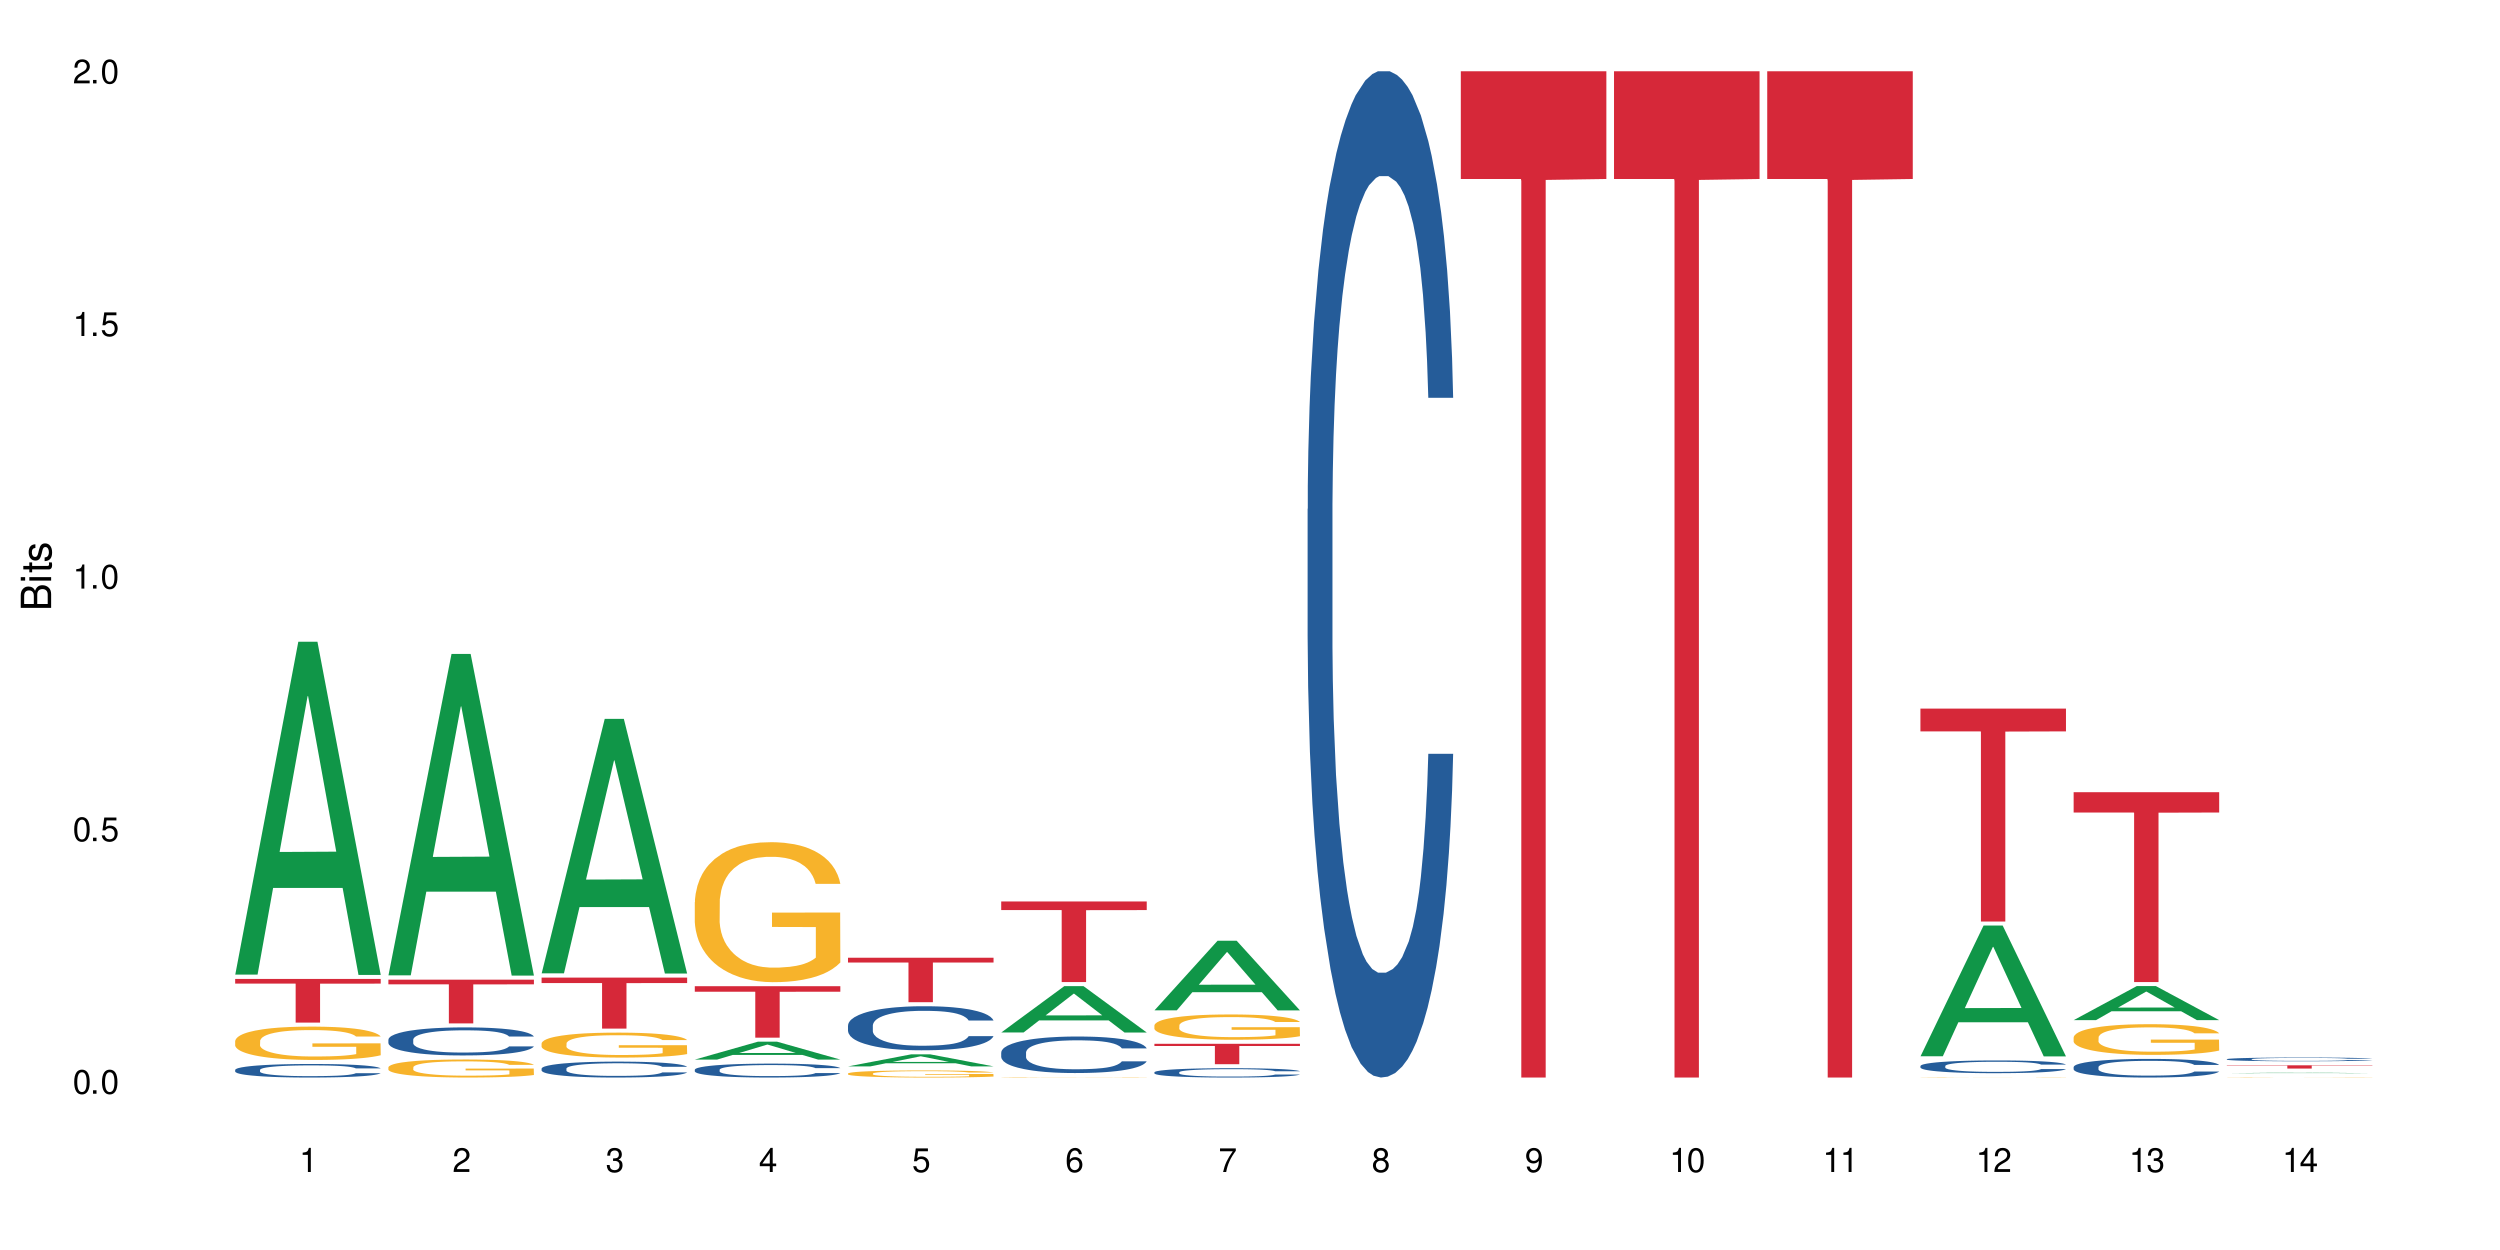 <?xml version="1.0" encoding="UTF-8"?>
<svg xmlns="http://www.w3.org/2000/svg" xmlns:xlink="http://www.w3.org/1999/xlink" width="720" height="360" viewBox="0 0 720 360">
<defs>
<g>
<g id="glyph-0-0">
</g>
<g id="glyph-0-1">
<path d="M 2.641 -6.938 C 2 -6.938 1.422 -6.656 1.078 -6.172 C 0.641 -5.562 0.406 -4.641 0.406 -3.359 C 0.406 -1.016 1.188 0.219 2.641 0.219 C 4.078 0.219 4.859 -1.016 4.859 -3.297 C 4.859 -4.641 4.656 -5.547 4.203 -6.172 C 3.844 -6.656 3.281 -6.938 2.641 -6.938 Z M 2.641 -6.188 C 3.547 -6.188 4 -5.25 4 -3.375 C 4 -1.406 3.562 -0.484 2.625 -0.484 C 1.734 -0.484 1.281 -1.438 1.281 -3.344 C 1.281 -5.25 1.734 -6.188 2.641 -6.188 Z M 2.641 -6.188 "/>
</g>
<g id="glyph-0-2">
<path d="M 1.828 -1 L 0.828 -1 L 0.828 0 L 1.828 0 Z M 1.828 -1 "/>
</g>
<g id="glyph-0-3">
<path d="M 4.562 -6.797 L 1.062 -6.797 L 0.547 -3.094 L 1.328 -3.094 C 1.719 -3.562 2.047 -3.734 2.578 -3.734 C 3.484 -3.734 4.062 -3.109 4.062 -2.094 C 4.062 -1.125 3.484 -0.531 2.578 -0.531 C 1.828 -0.531 1.375 -0.906 1.188 -1.672 L 0.328 -1.672 C 0.453 -1.109 0.547 -0.844 0.75 -0.594 C 1.125 -0.078 1.828 0.219 2.594 0.219 C 3.969 0.219 4.922 -0.781 4.922 -2.219 C 4.922 -3.562 4.031 -4.484 2.719 -4.484 C 2.25 -4.484 1.859 -4.359 1.469 -4.062 L 1.734 -5.969 L 4.562 -5.969 Z M 4.562 -6.797 "/>
</g>
<g id="glyph-0-4">
<path d="M 2.484 -4.938 L 2.484 0 L 3.328 0 L 3.328 -6.938 L 2.766 -6.938 C 2.469 -5.875 2.281 -5.734 0.984 -5.562 L 0.984 -4.938 Z M 2.484 -4.938 "/>
</g>
<g id="glyph-0-5">
<path d="M 4.859 -0.828 L 1.281 -0.828 C 1.359 -1.406 1.672 -1.781 2.5 -2.281 L 3.469 -2.828 C 4.406 -3.344 4.906 -4.062 4.906 -4.906 C 4.906 -5.484 4.672 -6.031 4.266 -6.406 C 3.859 -6.766 3.375 -6.938 2.719 -6.938 C 1.859 -6.938 1.219 -6.625 0.844 -6.031 C 0.609 -5.672 0.5 -5.234 0.484 -4.531 L 1.328 -4.531 C 1.359 -5.016 1.406 -5.281 1.531 -5.516 C 1.75 -5.938 2.188 -6.203 2.703 -6.203 C 3.469 -6.203 4.031 -5.641 4.031 -4.891 C 4.031 -4.344 3.719 -3.859 3.125 -3.516 L 2.234 -3 C 0.812 -2.172 0.406 -1.531 0.328 -0.016 L 4.859 -0.016 Z M 4.859 -0.828 "/>
</g>
<g id="glyph-0-6">
<path d="M 2.125 -3.188 L 2.578 -3.188 C 3.5 -3.188 3.984 -2.766 3.984 -1.922 C 3.984 -1.062 3.469 -0.531 2.594 -0.531 C 1.656 -0.531 1.203 -1 1.156 -2.016 L 0.312 -2.016 C 0.344 -1.453 0.438 -1.094 0.609 -0.781 C 0.953 -0.109 1.625 0.219 2.547 0.219 C 3.953 0.219 4.859 -0.625 4.859 -1.938 C 4.859 -2.828 4.516 -3.297 3.703 -3.594 C 4.344 -3.844 4.656 -4.328 4.656 -5.031 C 4.656 -6.219 3.875 -6.938 2.578 -6.938 C 1.203 -6.938 0.484 -6.172 0.453 -4.703 L 1.297 -4.703 C 1.312 -5.125 1.344 -5.359 1.453 -5.578 C 1.641 -5.969 2.062 -6.203 2.594 -6.203 C 3.344 -6.203 3.797 -5.75 3.797 -5 C 3.797 -4.516 3.609 -4.219 3.25 -4.047 C 3.016 -3.953 2.703 -3.922 2.125 -3.906 Z M 2.125 -3.188 "/>
</g>
<g id="glyph-0-7">
<path d="M 3.141 -1.672 L 3.141 0 L 3.984 0 L 3.984 -1.672 L 4.984 -1.672 L 4.984 -2.438 L 3.984 -2.438 L 3.984 -6.938 L 3.359 -6.938 L 0.266 -2.578 L 0.266 -1.672 Z M 3.141 -2.438 L 1 -2.438 L 3.141 -5.5 Z M 3.141 -2.438 "/>
</g>
<g id="glyph-0-8">
<path d="M 4.781 -5.125 C 4.609 -6.266 3.891 -6.938 2.844 -6.938 C 2.094 -6.938 1.422 -6.578 1.031 -5.953 C 0.594 -5.266 0.406 -4.422 0.406 -3.172 C 0.406 -2 0.578 -1.25 0.984 -0.641 C 1.359 -0.078 1.953 0.219 2.703 0.219 C 3.984 0.219 4.922 -0.75 4.922 -2.094 C 4.922 -3.375 4.062 -4.281 2.844 -4.281 C 2.172 -4.281 1.641 -4.031 1.281 -3.516 C 1.281 -5.234 1.828 -6.188 2.797 -6.188 C 3.391 -6.188 3.797 -5.797 3.938 -5.125 Z M 2.734 -3.531 C 3.547 -3.531 4.062 -2.953 4.062 -2.031 C 4.062 -1.156 3.484 -0.531 2.703 -0.531 C 1.922 -0.531 1.328 -1.188 1.328 -2.078 C 1.328 -2.938 1.906 -3.531 2.734 -3.531 Z M 2.734 -3.531 "/>
</g>
<g id="glyph-0-9">
<path d="M 4.984 -6.797 L 0.438 -6.797 L 0.438 -5.969 L 4.109 -5.969 C 2.5 -3.656 1.828 -2.234 1.328 0 L 2.219 0 C 2.594 -2.172 3.453 -4.047 4.984 -6.094 Z M 4.984 -6.797 "/>
</g>
<g id="glyph-0-10">
<path d="M 3.75 -3.656 C 4.469 -4.094 4.688 -4.438 4.688 -5.078 C 4.688 -6.172 3.844 -6.938 2.641 -6.938 C 1.438 -6.938 0.594 -6.172 0.594 -5.094 C 0.594 -4.438 0.812 -4.094 1.516 -3.656 C 0.734 -3.266 0.359 -2.703 0.359 -1.922 C 0.359 -0.656 1.281 0.219 2.641 0.219 C 3.984 0.219 4.922 -0.656 4.922 -1.922 C 4.922 -2.703 4.531 -3.266 3.75 -3.656 Z M 2.641 -6.188 C 3.359 -6.188 3.812 -5.75 3.812 -5.062 C 3.812 -4.406 3.344 -3.984 2.641 -3.984 C 1.922 -3.984 1.453 -4.406 1.453 -5.078 C 1.453 -5.75 1.922 -6.188 2.641 -6.188 Z M 2.641 -3.266 C 3.484 -3.266 4.062 -2.719 4.062 -1.906 C 4.062 -1.078 3.484 -0.531 2.625 -0.531 C 1.797 -0.531 1.219 -1.094 1.219 -1.906 C 1.219 -2.719 1.781 -3.266 2.641 -3.266 Z M 2.641 -3.266 "/>
</g>
<g id="glyph-0-11">
<path d="M 0.516 -1.578 C 0.672 -0.453 1.406 0.219 2.438 0.219 C 3.188 0.219 3.859 -0.141 4.266 -0.766 C 4.688 -1.453 4.891 -2.297 4.891 -3.547 C 4.891 -4.719 4.703 -5.453 4.312 -6.078 C 3.938 -6.641 3.344 -6.938 2.594 -6.938 C 1.297 -6.938 0.359 -5.969 0.359 -4.625 C 0.359 -3.344 1.234 -2.453 2.453 -2.453 C 3.094 -2.453 3.578 -2.672 4.016 -3.203 C 4 -1.484 3.469 -0.531 2.5 -0.531 C 1.906 -0.531 1.484 -0.906 1.359 -1.578 Z M 2.578 -6.203 C 3.375 -6.203 3.969 -5.531 3.969 -4.641 C 3.969 -3.797 3.391 -3.188 2.547 -3.188 C 1.734 -3.188 1.234 -3.766 1.234 -4.688 C 1.234 -5.562 1.797 -6.203 2.578 -6.203 Z M 2.578 -6.203 "/>
</g>
<g id="glyph-1-0">
</g>
<g id="glyph-1-1">
<path d="M 0 -0.953 L 0 -4.891 C 0 -5.719 -0.234 -6.344 -0.734 -6.797 C -1.188 -7.234 -1.812 -7.469 -2.5 -7.469 C -3.547 -7.469 -4.188 -7 -4.625 -5.875 C -4.984 -6.688 -5.625 -7.094 -6.531 -7.094 C -7.172 -7.094 -7.734 -6.859 -8.141 -6.391 C -8.562 -5.922 -8.75 -5.344 -8.75 -4.5 L -8.75 -0.953 Z M -4.984 -2.062 L -7.766 -2.062 L -7.766 -4.219 C -7.766 -4.844 -7.688 -5.203 -7.453 -5.5 C -7.219 -5.812 -6.859 -5.969 -6.375 -5.969 C -5.891 -5.969 -5.531 -5.812 -5.297 -5.5 C -5.062 -5.203 -4.984 -4.844 -4.984 -4.219 Z M -0.984 -2.062 L -4 -2.062 L -4 -4.781 C -4 -5.766 -3.438 -6.359 -2.484 -6.359 C -1.547 -6.359 -0.984 -5.766 -0.984 -4.781 Z M -0.984 -2.062 "/>
</g>
<g id="glyph-1-2">
<path d="M -6.281 -1.797 L -6.281 -0.797 L 0 -0.797 L 0 -1.797 Z M -8.75 -1.797 L -8.75 -0.797 L -7.484 -0.797 L -7.484 -1.797 Z M -8.75 -1.797 "/>
</g>
<g id="glyph-1-3">
<path d="M -6.281 -3.047 L -6.281 -2.016 L -8.016 -2.016 L -8.016 -1.016 L -6.281 -1.016 L -6.281 -0.172 L -5.469 -0.172 L -5.469 -1.016 L -0.719 -1.016 C -0.078 -1.016 0.281 -1.453 0.281 -2.234 C 0.281 -2.5 0.25 -2.719 0.188 -3.047 L -0.641 -3.047 C -0.609 -2.906 -0.594 -2.766 -0.594 -2.562 C -0.594 -2.141 -0.719 -2.016 -1.156 -2.016 L -5.469 -2.016 L -5.469 -3.047 Z M -6.281 -3.047 "/>
</g>
<g id="glyph-1-4">
<path d="M -4.531 -5.25 C -5.766 -5.25 -6.469 -4.422 -6.469 -2.969 C -6.469 -1.516 -5.719 -0.562 -4.547 -0.562 C -3.562 -0.562 -3.094 -1.062 -2.734 -2.562 L -2.516 -3.484 C -2.344 -4.188 -2.094 -4.469 -1.641 -4.469 C -1.047 -4.469 -0.641 -3.875 -0.641 -3 C -0.641 -2.453 -0.797 -2 -1.062 -1.75 C -1.25 -1.594 -1.422 -1.531 -1.875 -1.469 L -1.875 -0.406 C -0.422 -0.453 0.281 -1.266 0.281 -2.922 C 0.281 -4.5 -0.5 -5.516 -1.719 -5.516 C -2.656 -5.516 -3.172 -4.984 -3.469 -3.734 L -3.703 -2.766 C -3.891 -1.953 -4.156 -1.609 -4.594 -1.609 C -5.188 -1.609 -5.547 -2.125 -5.547 -2.938 C -5.547 -3.75 -5.203 -4.172 -4.531 -4.203 Z M -4.531 -5.25 "/>
</g>
</g>
</defs>
<rect x="-72" y="-36" width="864" height="432" fill="rgb(100%, 100%, 100%)" fill-opacity="1"/>
<path fill-rule="nonzero" fill="rgb(6.275%, 58.824%, 28.235%)" fill-opacity="1" d="M 67.73 280.684 L 67.777 280.594 L 85.914 184.82 L 91.422 184.82 L 109.648 280.773 L 103.242 280.773 L 98.676 255.727 L 78.656 255.727 L 74.18 280.684 L 67.73 280.684 L 80.582 245.367 L 96.84 245.277 L 88.734 200.5 L 88.645 200.41 L 88.555 200.68 L 80.539 245.277 L 80.582 245.367 Z M 67.73 280.684 "/>
<path fill-rule="nonzero" fill="rgb(14.51%, 36.078%, 60%)" fill-opacity="1" d="M 67.73 308.129 L 67.781 308.125 L 67.781 308.039 L 67.934 307.902 L 68.293 307.73 L 68.652 307.613 L 69.57 307.402 L 70.848 307.199 L 72.18 307.043 L 73.148 306.949 L 74.02 306.879 L 76.012 306.746 L 77.289 306.68 L 78.672 306.617 L 80.355 306.559 L 81.582 306.523 L 84.344 306.465 L 86.391 306.441 L 87.973 306.43 L 91.398 306.43 L 93.441 306.445 L 94.926 306.461 L 96.562 306.488 L 97.941 306.523 L 100.344 306.602 L 102.492 306.699 L 103.461 306.758 L 104.996 306.867 L 106.172 306.977 L 106.988 307.066 L 107.91 307.199 L 108.727 307.359 L 109.34 307.543 L 109.648 307.695 L 102.492 307.695 L 102.133 307.555 L 101.723 307.441 L 100.957 307.297 L 100.191 307.191 L 99.117 307.09 L 98.145 307.023 L 96.816 306.953 L 95.641 306.91 L 94.414 306.879 L 93.238 306.859 L 90.988 306.836 L 88.383 306.836 L 87.41 306.844 L 85.418 306.871 L 84.344 306.898 L 82.812 306.945 L 81.738 306.992 L 80.461 307.062 L 79.59 307.125 L 78.516 307.219 L 77.75 307.301 L 76.883 307.418 L 76.371 307.508 L 75.91 307.605 L 75.5 307.723 L 75.195 307.848 L 74.988 307.98 L 74.887 308.109 L 74.887 308.664 L 74.988 308.793 L 75.246 308.941 L 75.91 309.16 L 76.883 309.348 L 78.004 309.496 L 79.078 309.605 L 79.691 309.656 L 80.512 309.711 L 81.789 309.781 L 83.629 309.855 L 84.703 309.883 L 86.34 309.91 L 88.023 309.926 L 90.273 309.926 L 92.27 309.91 L 93.598 309.895 L 94.977 309.863 L 96.867 309.805 L 98.043 309.746 L 99.066 309.68 L 99.832 309.613 L 100.344 309.555 L 101.109 309.445 L 101.723 309.324 L 102.184 309.199 L 102.492 309.078 L 109.648 309.078 L 109.34 309.219 L 108.883 309.359 L 108.422 309.461 L 107.707 309.586 L 106.887 309.699 L 105.711 309.82 L 104.742 309.906 L 103.461 309.992 L 102.285 310.062 L 101.008 310.121 L 99.117 310.191 L 97.891 310.23 L 96.562 310.262 L 94.977 310.289 L 92.984 310.316 L 90.836 310.328 L 88.844 310.332 L 86.695 310.324 L 85.109 310.312 L 83.016 310.277 L 80.41 310.215 L 78.516 310.148 L 77.035 310.078 L 75.758 310.008 L 74.324 309.91 L 72.484 309.754 L 71.359 309.633 L 70.594 309.535 L 69.723 309.395 L 69.109 309.27 L 68.395 309.07 L 67.883 308.816 L 67.73 308.621 Z M 67.73 308.129 "/>
<path fill-rule="nonzero" fill="rgb(96.863%, 70.196%, 16.863%)" fill-opacity="1" d="M 67.73 299.773 L 67.781 299.766 L 67.781 299.59 L 67.988 299.195 L 68.496 298.652 L 69.164 298.207 L 69.879 297.855 L 70.34 297.672 L 71.105 297.406 L 71.77 297.215 L 73.457 296.82 L 75.602 296.453 L 76.777 296.293 L 78.109 296.145 L 80 295.977 L 80.867 295.918 L 83.527 295.777 L 86.543 295.688 L 89.863 295.66 L 91.398 295.672 L 93.496 295.707 L 96.355 295.801 L 97.992 295.891 L 99.27 295.977 L 100.602 296.094 L 102.234 296.266 L 103.77 296.477 L 104.996 296.688 L 106.223 296.953 L 107.246 297.23 L 108.113 297.539 L 108.883 297.906 L 109.34 298.215 L 109.648 298.52 L 102.543 298.52 L 102.133 298.215 L 101.672 297.977 L 100.906 297.688 L 100.141 297.477 L 99.375 297.312 L 97.941 297.082 L 96.715 296.941 L 95.18 296.82 L 93.699 296.742 L 92.012 296.688 L 90.988 296.672 L 88.281 296.672 L 85.828 296.73 L 84.395 296.801 L 83.375 296.871 L 81.941 297.004 L 81.074 297.109 L 80.562 297.18 L 79.027 297.453 L 78.004 297.695 L 77.445 297.863 L 76.727 298.125 L 76.215 298.363 L 75.652 298.715 L 75.348 298.977 L 74.938 299.574 L 74.887 301.152 L 75.039 301.484 L 75.348 301.844 L 75.758 302.16 L 76.371 302.492 L 76.984 302.75 L 78.059 303.09 L 78.977 303.32 L 79.691 303.469 L 81.074 303.703 L 81.637 303.785 L 82.965 303.941 L 84.344 304.062 L 86.031 304.168 L 87.309 304.223 L 89.355 304.266 L 91.961 304.266 L 95.027 304.215 L 96.969 304.145 L 98.301 304.074 L 99.168 304.012 L 100.242 303.914 L 101.008 303.828 L 101.723 303.73 L 102.594 303.582 L 102.594 301.484 L 89.969 301.477 L 89.969 300.496 L 109.598 300.484 L 109.648 303.914 L 108.574 304.152 L 107.246 304.379 L 105.969 304.555 L 104.637 304.703 L 102.746 304.871 L 101.215 304.977 L 98.863 305.098 L 96.715 305.18 L 94.465 305.23 L 92.473 305.258 L 90.121 305.266 L 88.023 305.246 L 85.777 305.195 L 83.988 305.125 L 82.352 305.039 L 80.715 304.922 L 78.672 304.738 L 77.34 304.59 L 75.961 304.406 L 74.582 304.188 L 73.355 303.949 L 72.535 303.766 L 71.719 303.555 L 70.848 303.293 L 70.031 302.992 L 69.418 302.723 L 68.855 302.414 L 68.445 302.125 L 68.039 301.73 L 67.832 301.414 L 67.73 301.145 Z M 67.73 299.773 "/>
<path fill-rule="nonzero" fill="rgb(83.922%, 15.686%, 22.353%)" fill-opacity="1" d="M 67.73 281.938 L 109.648 281.938 L 109.648 283.285 L 92.18 283.297 L 92.18 294.5 L 85.148 294.5 L 85.148 283.309 L 85.047 283.285 L 67.73 283.285 Z M 67.73 281.938 "/>
<path fill-rule="nonzero" fill="rgb(6.275%, 58.824%, 28.235%)" fill-opacity="1" d="M 111.855 280.891 L 111.898 280.805 L 130.035 188.336 L 135.543 188.336 L 153.77 280.98 L 147.367 280.98 L 142.801 256.797 L 122.781 256.797 L 118.301 280.891 L 111.855 280.891 L 124.707 246.793 L 140.961 246.707 L 132.855 203.473 L 132.766 203.387 L 132.68 203.648 L 124.66 246.707 L 124.707 246.793 Z M 111.855 280.891 "/>
<path fill-rule="nonzero" fill="rgb(14.51%, 36.078%, 60%)" fill-opacity="1" d="M 111.855 299.41 L 111.906 299.402 L 111.906 299.223 L 112.059 298.945 L 112.418 298.59 L 112.773 298.348 L 113.695 297.91 L 114.973 297.488 L 116.301 297.164 L 117.273 296.973 L 118.141 296.824 L 120.137 296.555 L 121.414 296.414 L 122.793 296.289 L 124.48 296.16 L 125.707 296.09 L 128.469 295.969 L 130.512 295.918 L 132.098 295.895 L 135.523 295.895 L 137.566 295.926 L 139.047 295.961 L 140.684 296.023 L 142.066 296.09 L 144.469 296.25 L 146.613 296.457 L 147.586 296.574 L 149.117 296.805 L 150.293 297.023 L 151.113 297.219 L 152.031 297.488 L 152.852 297.82 L 153.465 298.199 L 153.77 298.516 L 146.613 298.516 L 146.258 298.219 L 145.848 297.992 L 145.082 297.688 L 144.312 297.477 L 143.242 297.262 L 142.27 297.121 L 140.941 296.98 L 139.766 296.891 L 138.539 296.824 L 137.363 296.781 L 135.113 296.738 L 132.504 296.738 L 131.535 296.754 L 129.539 296.812 L 128.469 296.863 L 126.934 296.965 L 125.859 297.062 L 124.582 297.211 L 123.715 297.336 L 122.641 297.527 L 121.875 297.695 L 121.004 297.941 L 120.492 298.125 L 120.031 298.332 L 119.625 298.574 L 119.316 298.832 L 119.113 299.105 L 119.012 299.371 L 119.012 300.516 L 119.113 300.781 L 119.367 301.09 L 120.031 301.543 L 121.004 301.934 L 122.129 302.242 L 123.203 302.465 L 123.816 302.566 L 124.633 302.684 L 125.91 302.832 L 127.75 302.98 L 128.824 303.039 L 130.461 303.098 L 132.148 303.129 L 134.398 303.129 L 136.391 303.098 L 137.719 303.062 L 139.102 303.004 L 140.992 302.879 L 142.168 302.758 L 143.188 302.617 L 143.957 302.48 L 144.469 302.359 L 145.234 302.133 L 145.848 301.879 L 146.309 301.621 L 146.613 301.371 L 153.77 301.371 L 153.465 301.668 L 153.004 301.953 L 152.543 302.168 L 151.828 302.426 L 151.012 302.656 L 149.836 302.914 L 148.863 303.082 L 147.586 303.27 L 146.41 303.41 L 145.133 303.535 L 143.242 303.68 L 142.012 303.754 L 140.684 303.82 L 139.102 303.879 L 137.105 303.934 L 134.961 303.961 L 132.965 303.969 L 130.82 303.953 L 129.234 303.926 L 127.137 303.859 L 124.531 303.727 L 122.641 303.586 L 121.156 303.445 L 119.879 303.297 L 118.449 303.098 L 116.609 302.773 L 115.484 302.523 L 114.715 302.316 L 113.848 302.027 L 113.234 301.77 L 112.52 301.355 L 112.008 300.832 L 111.855 300.426 Z M 111.855 299.41 "/>
<path fill-rule="nonzero" fill="rgb(96.863%, 70.196%, 16.863%)" fill-opacity="1" d="M 111.855 307.359 L 111.906 307.355 L 111.906 307.262 L 112.109 307.047 L 112.621 306.754 L 113.285 306.512 L 114 306.32 L 114.461 306.219 L 115.227 306.078 L 115.891 305.973 L 117.578 305.762 L 119.727 305.559 L 120.902 305.477 L 122.23 305.395 L 124.121 305.305 L 124.992 305.27 L 127.648 305.195 L 130.664 305.148 L 133.988 305.133 L 135.523 305.137 L 137.617 305.156 L 140.48 305.211 L 142.117 305.258 L 143.395 305.305 L 144.723 305.367 L 146.359 305.461 L 147.891 305.574 L 149.117 305.688 L 150.348 305.832 L 151.367 305.984 L 152.238 306.148 L 153.004 306.348 L 153.465 306.516 L 153.77 306.68 L 146.664 306.68 L 146.258 306.516 L 145.797 306.387 L 145.031 306.23 L 144.262 306.117 L 143.496 306.027 L 142.066 305.902 L 140.84 305.828 L 139.305 305.762 L 137.82 305.719 L 136.137 305.688 L 135.113 305.68 L 132.402 305.68 L 129.949 305.711 L 128.52 305.75 L 127.496 305.789 L 126.066 305.859 L 125.195 305.918 L 124.684 305.953 L 123.152 306.102 L 122.129 306.234 L 121.566 306.324 L 120.852 306.469 L 120.34 306.594 L 119.777 306.785 L 119.469 306.93 L 119.062 307.25 L 119.012 308.105 L 119.164 308.285 L 119.469 308.48 L 119.879 308.652 L 120.492 308.832 L 121.105 308.969 L 122.18 309.156 L 123.102 309.277 L 123.816 309.359 L 125.195 309.488 L 125.758 309.531 L 127.086 309.617 L 128.469 309.684 L 130.152 309.738 L 131.434 309.766 L 133.477 309.793 L 136.082 309.793 L 139.152 309.762 L 141.094 309.727 L 142.422 309.688 L 143.293 309.652 L 144.363 309.602 L 145.133 309.555 L 145.848 309.5 L 146.715 309.422 L 146.715 308.285 L 134.09 308.281 L 134.09 307.75 L 153.719 307.746 L 153.77 309.602 L 152.699 309.73 L 151.367 309.852 L 150.09 309.949 L 148.762 310.027 L 146.871 310.117 L 145.336 310.176 L 142.984 310.242 L 140.84 310.285 L 138.59 310.312 L 136.594 310.328 L 134.242 310.332 L 132.148 310.324 L 129.898 310.293 L 128.109 310.258 L 126.473 310.211 L 124.84 310.148 L 122.793 310.047 L 121.465 309.969 L 120.082 309.867 L 118.703 309.75 L 117.477 309.621 L 116.66 309.52 L 115.84 309.406 L 114.973 309.266 L 114.152 309.102 L 113.539 308.957 L 112.98 308.789 L 112.57 308.633 L 112.16 308.418 L 111.957 308.246 L 111.855 308.102 Z M 111.855 307.359 "/>
<path fill-rule="nonzero" fill="rgb(83.922%, 15.686%, 22.353%)" fill-opacity="1" d="M 111.855 282.145 L 153.77 282.145 L 153.77 283.492 L 136.301 283.504 L 136.301 294.73 L 129.273 294.73 L 129.273 283.516 L 129.172 283.492 L 111.855 283.492 Z M 111.855 282.145 "/>
<path fill-rule="nonzero" fill="rgb(6.275%, 58.824%, 28.235%)" fill-opacity="1" d="M 155.977 280.316 L 156.023 280.25 L 174.16 207.035 L 179.668 207.035 L 197.895 280.387 L 191.488 280.387 L 186.922 261.238 L 166.902 261.238 L 162.426 280.316 L 155.977 280.316 L 168.828 253.32 L 185.086 253.25 L 176.98 219.02 L 176.891 218.949 L 176.801 219.156 L 168.785 253.25 L 168.828 253.32 Z M 155.977 280.316 "/>
<path fill-rule="nonzero" fill="rgb(14.51%, 36.078%, 60%)" fill-opacity="1" d="M 155.977 307.746 L 156.027 307.738 L 156.027 307.641 L 156.18 307.48 L 156.539 307.281 L 156.898 307.141 L 157.816 306.895 L 159.094 306.656 L 160.426 306.473 L 161.395 306.363 L 162.266 306.277 L 164.258 306.125 L 165.535 306.043 L 166.918 305.973 L 168.602 305.902 L 169.828 305.859 L 172.59 305.793 L 174.637 305.762 L 176.219 305.75 L 179.645 305.75 L 181.688 305.77 L 183.172 305.789 L 184.809 305.82 L 186.188 305.859 L 188.59 305.953 L 190.738 306.07 L 191.707 306.137 L 193.242 306.266 L 194.418 306.391 L 195.234 306.5 L 196.156 306.656 L 196.973 306.844 L 197.586 307.059 L 197.895 307.238 L 190.738 307.238 L 190.379 307.07 L 189.969 306.941 L 189.203 306.77 L 188.438 306.648 L 187.363 306.527 L 186.391 306.445 L 185.062 306.367 L 183.887 306.316 L 182.66 306.277 L 181.484 306.254 L 179.234 306.227 L 176.629 306.227 L 175.656 306.238 L 173.664 306.27 L 172.59 306.301 L 171.059 306.359 L 169.984 306.414 L 168.707 306.496 L 167.836 306.566 L 166.762 306.676 L 165.996 306.773 L 165.129 306.91 L 164.617 307.016 L 164.156 307.133 L 163.746 307.27 L 163.441 307.418 L 163.234 307.574 L 163.133 307.723 L 163.133 308.371 L 163.234 308.523 L 163.492 308.699 L 164.156 308.953 L 165.129 309.176 L 166.25 309.352 L 167.324 309.477 L 167.938 309.535 L 168.758 309.605 L 170.035 309.688 L 171.875 309.77 L 172.949 309.805 L 174.582 309.84 L 176.27 309.855 L 178.52 309.855 L 180.512 309.84 L 181.844 309.816 L 183.223 309.785 L 185.113 309.711 L 186.289 309.645 L 187.312 309.566 L 188.078 309.488 L 188.59 309.418 L 189.355 309.289 L 189.969 309.148 L 190.43 309 L 190.738 308.859 L 197.895 308.859 L 197.586 309.027 L 197.129 309.188 L 196.668 309.312 L 195.953 309.457 L 195.133 309.586 L 193.957 309.734 L 192.988 309.828 L 191.707 309.934 L 190.531 310.016 L 189.254 310.086 L 187.363 310.168 L 186.137 310.211 L 184.809 310.25 L 183.223 310.281 L 181.23 310.312 L 179.082 310.328 L 177.09 310.332 L 174.941 310.324 L 173.355 310.309 L 171.262 310.27 L 168.652 310.195 L 166.762 310.113 L 165.281 310.035 L 164.004 309.953 L 162.57 309.84 L 160.73 309.652 L 159.605 309.512 L 158.84 309.395 L 157.969 309.23 L 157.355 309.086 L 156.641 308.852 L 156.129 308.551 L 155.977 308.324 Z M 155.977 307.746 "/>
<path fill-rule="nonzero" fill="rgb(96.863%, 70.196%, 16.863%)" fill-opacity="1" d="M 155.977 300.477 L 156.027 300.469 L 156.027 300.336 L 156.234 300.043 L 156.742 299.633 L 157.41 299.301 L 158.125 299.035 L 158.582 298.898 L 159.352 298.703 L 160.016 298.559 L 161.703 298.262 L 163.848 297.984 L 165.023 297.867 L 166.355 297.754 L 168.246 297.629 L 169.113 297.586 L 171.773 297.48 L 174.789 297.414 L 178.109 297.395 L 179.645 297.402 L 181.742 297.426 L 184.602 297.5 L 186.238 297.566 L 187.516 297.629 L 188.848 297.715 L 190.48 297.848 L 192.016 298.004 L 193.242 298.164 L 194.469 298.359 L 195.492 298.57 L 196.359 298.801 L 197.129 299.074 L 197.586 299.305 L 197.895 299.535 L 190.789 299.535 L 190.379 299.305 L 189.918 299.129 L 189.152 298.91 L 188.387 298.754 L 187.617 298.629 L 186.188 298.457 L 184.961 298.352 L 183.426 298.262 L 181.945 298.203 L 180.258 298.164 L 179.234 298.148 L 176.527 298.148 L 174.074 298.195 L 172.641 298.25 L 171.617 298.301 L 170.188 298.398 L 169.32 298.477 L 168.809 298.531 L 167.273 298.734 L 166.25 298.918 L 165.688 299.043 L 164.973 299.238 L 164.461 299.418 L 163.898 299.68 L 163.594 299.879 L 163.184 300.324 L 163.133 301.508 L 163.285 301.758 L 163.594 302.023 L 164.004 302.262 L 164.617 302.512 L 165.23 302.703 L 166.305 302.957 L 167.223 303.129 L 167.938 303.242 L 169.32 303.418 L 169.883 303.477 L 171.211 303.594 L 172.59 303.688 L 174.277 303.766 L 175.555 303.805 L 177.602 303.84 L 180.207 303.84 L 183.273 303.801 L 185.215 303.746 L 186.547 303.695 L 187.414 303.648 L 188.488 303.574 L 189.254 303.512 L 189.969 303.438 L 190.84 303.324 L 190.84 301.758 L 178.215 301.75 L 178.215 301.012 L 197.844 301.008 L 197.895 303.574 L 196.82 303.754 L 195.492 303.922 L 194.215 304.055 L 192.883 304.168 L 190.992 304.293 L 189.461 304.371 L 187.109 304.461 L 184.961 304.52 L 182.711 304.562 L 180.719 304.582 L 178.367 304.586 L 176.27 304.574 L 174.023 304.535 L 172.234 304.48 L 170.598 304.418 L 168.961 304.332 L 166.918 304.191 L 165.586 304.082 L 164.207 303.941 L 162.828 303.777 L 161.602 303.602 L 160.781 303.465 L 159.965 303.305 L 159.094 303.109 L 158.277 302.887 L 157.664 302.684 L 157.102 302.453 L 156.691 302.234 L 156.285 301.941 L 156.078 301.703 L 155.977 301.5 Z M 155.977 300.477 "/>
<path fill-rule="nonzero" fill="rgb(83.922%, 15.686%, 22.353%)" fill-opacity="1" d="M 155.977 281.551 L 197.895 281.551 L 197.895 283.121 L 180.426 283.137 L 180.426 296.23 L 173.395 296.23 L 173.395 283.148 L 173.293 283.121 L 155.977 283.121 Z M 155.977 281.551 "/>
<path fill-rule="nonzero" fill="rgb(6.275%, 58.824%, 28.235%)" fill-opacity="1" d="M 200.102 305.156 L 200.145 305.152 L 218.281 300.004 L 223.789 300.004 L 242.016 305.16 L 235.613 305.16 L 231.047 303.816 L 211.027 303.816 L 206.547 305.156 L 200.102 305.156 L 212.953 303.258 L 229.207 303.254 L 221.102 300.848 L 221.012 300.844 L 220.926 300.855 L 212.906 303.254 L 212.953 303.258 Z M 200.102 305.156 "/>
<path fill-rule="nonzero" fill="rgb(14.51%, 36.078%, 60%)" fill-opacity="1" d="M 200.102 308.07 L 200.152 308.066 L 200.152 307.977 L 200.305 307.84 L 200.664 307.664 L 201.02 307.543 L 201.941 307.324 L 203.219 307.117 L 204.547 306.957 L 205.52 306.859 L 206.387 306.785 L 208.383 306.652 L 209.66 306.582 L 211.039 306.52 L 212.727 306.457 L 213.953 306.422 L 216.715 306.363 L 218.758 306.336 L 220.344 306.324 L 223.77 306.324 L 225.812 306.34 L 227.293 306.359 L 228.93 306.387 L 230.312 306.422 L 232.715 306.5 L 234.859 306.605 L 235.832 306.664 L 237.363 306.777 L 238.539 306.887 L 239.359 306.98 L 240.277 307.117 L 241.098 307.281 L 241.711 307.469 L 242.016 307.625 L 234.859 307.625 L 234.504 307.48 L 234.094 307.367 L 233.328 307.215 L 232.559 307.109 L 231.488 307.004 L 230.516 306.934 L 229.188 306.863 L 228.012 306.82 L 226.785 306.785 L 225.609 306.766 L 223.359 306.742 L 220.75 306.742 L 219.781 306.75 L 217.785 306.781 L 216.715 306.805 L 215.18 306.855 L 214.105 306.902 L 212.828 306.977 L 211.961 307.039 L 210.887 307.133 L 210.117 307.219 L 209.25 307.34 L 208.738 307.43 L 208.277 307.535 L 207.871 307.656 L 207.562 307.781 L 207.359 307.918 L 207.258 308.051 L 207.258 308.617 L 207.359 308.75 L 207.613 308.902 L 208.277 309.129 L 209.25 309.32 L 210.375 309.477 L 211.449 309.586 L 212.062 309.637 L 212.879 309.695 L 214.156 309.77 L 215.996 309.84 L 217.07 309.871 L 218.707 309.898 L 220.395 309.914 L 222.645 309.914 L 224.637 309.898 L 225.965 309.883 L 227.348 309.852 L 229.238 309.789 L 230.414 309.73 L 231.434 309.664 L 232.203 309.594 L 232.715 309.535 L 233.48 309.422 L 234.094 309.297 L 234.555 309.168 L 234.859 309.043 L 242.016 309.043 L 241.711 309.191 L 241.25 309.332 L 240.789 309.438 L 240.074 309.566 L 239.258 309.68 L 238.082 309.809 L 237.109 309.895 L 235.832 309.984 L 234.656 310.055 L 233.379 310.117 L 231.488 310.191 L 230.258 310.227 L 228.93 310.258 L 227.348 310.289 L 225.352 310.312 L 223.207 310.328 L 221.211 310.332 L 219.066 310.324 L 217.48 310.309 L 215.383 310.277 L 212.777 310.211 L 210.887 310.141 L 209.402 310.074 L 208.125 310 L 206.695 309.898 L 204.855 309.738 L 203.73 309.613 L 202.961 309.512 L 202.094 309.367 L 201.48 309.242 L 200.766 309.035 L 200.254 308.777 L 200.102 308.574 Z M 200.102 308.07 "/>
<path fill-rule="nonzero" fill="rgb(96.863%, 70.196%, 16.863%)" fill-opacity="1" d="M 200.102 259.816 L 200.152 259.781 L 200.152 259.043 L 200.355 257.387 L 200.867 255.105 L 201.531 253.227 L 202.246 251.754 L 202.707 250.98 L 203.473 249.875 L 204.137 249.066 L 205.824 247.406 L 207.973 245.863 L 209.148 245.199 L 210.477 244.574 L 212.367 243.875 L 213.238 243.617 L 215.895 243.027 L 218.91 242.656 L 222.234 242.547 L 223.77 242.586 L 225.863 242.73 L 228.727 243.137 L 230.363 243.504 L 231.641 243.875 L 232.969 244.352 L 234.605 245.09 L 236.137 245.973 L 237.363 246.855 L 238.594 247.961 L 239.613 249.141 L 240.484 250.426 L 241.25 251.973 L 241.711 253.262 L 242.016 254.551 L 234.91 254.551 L 234.504 253.262 L 234.043 252.27 L 233.277 251.055 L 232.508 250.168 L 231.742 249.469 L 230.312 248.512 L 229.082 247.922 L 227.551 247.406 L 226.066 247.078 L 224.383 246.855 L 223.359 246.781 L 220.648 246.781 L 218.195 247.039 L 216.766 247.336 L 215.742 247.629 L 214.312 248.18 L 213.441 248.625 L 212.93 248.918 L 211.398 250.059 L 210.375 251.09 L 209.812 251.789 L 209.098 252.895 L 208.586 253.891 L 208.023 255.363 L 207.715 256.465 L 207.309 258.969 L 207.258 265.598 L 207.41 266.996 L 207.715 268.508 L 208.125 269.832 L 208.738 271.23 L 209.352 272.301 L 210.426 273.734 L 211.348 274.695 L 212.062 275.32 L 213.441 276.312 L 214.004 276.645 L 215.332 277.309 L 216.715 277.824 L 218.398 278.266 L 219.68 278.484 L 221.723 278.672 L 224.328 278.672 L 227.398 278.449 L 229.34 278.156 L 230.668 277.859 L 231.539 277.602 L 232.609 277.199 L 233.379 276.828 L 234.094 276.426 L 234.961 275.797 L 234.961 266.996 L 222.336 266.961 L 222.336 262.836 L 241.965 262.801 L 242.016 277.199 L 240.941 278.191 L 239.613 279.148 L 238.336 279.887 L 237.008 280.512 L 235.117 281.211 L 233.582 281.652 L 231.23 282.168 L 229.082 282.5 L 226.836 282.719 L 224.84 282.832 L 222.488 282.867 L 220.395 282.793 L 218.145 282.574 L 216.355 282.277 L 214.719 281.91 L 213.082 281.434 L 211.039 280.66 L 209.711 280.031 L 208.328 279.258 L 206.949 278.34 L 205.723 277.344 L 204.906 276.57 L 204.086 275.688 L 203.219 274.582 L 202.398 273.332 L 201.785 272.191 L 201.223 270.902 L 200.816 269.688 L 200.406 268.027 L 200.203 266.703 L 200.102 265.562 Z M 200.102 259.816 "/>
<path fill-rule="nonzero" fill="rgb(83.922%, 15.686%, 22.353%)" fill-opacity="1" d="M 200.102 284.031 L 242.016 284.031 L 242.016 285.617 L 224.547 285.633 L 224.547 298.84 L 217.52 298.84 L 217.52 285.645 L 217.418 285.617 L 200.102 285.617 Z M 200.102 284.031 "/>
<path fill-rule="nonzero" fill="rgb(6.275%, 58.824%, 28.235%)" fill-opacity="1" d="M 244.223 307.121 L 244.27 307.117 L 262.406 303.652 L 267.914 303.652 L 286.141 307.121 L 279.734 307.121 L 275.168 306.215 L 255.148 306.215 L 250.672 307.121 L 244.223 307.121 L 257.074 305.84 L 273.332 305.84 L 265.227 304.219 L 265.137 304.215 L 265.047 304.227 L 257.031 305.84 L 257.074 305.84 Z M 244.223 307.121 "/>
<path fill-rule="nonzero" fill="rgb(14.51%, 36.078%, 60%)" fill-opacity="1" d="M 244.223 295.32 L 244.273 295.309 L 244.273 295.031 L 244.426 294.59 L 244.785 294.035 L 245.145 293.652 L 246.062 292.969 L 247.34 292.309 L 248.672 291.797 L 249.641 291.496 L 250.512 291.262 L 252.504 290.836 L 253.781 290.613 L 255.164 290.418 L 256.848 290.219 L 258.074 290.105 L 260.836 289.918 L 262.883 289.836 L 264.465 289.801 L 267.891 289.801 L 269.934 289.848 L 271.418 289.906 L 273.055 290 L 274.434 290.105 L 276.836 290.359 L 278.984 290.684 L 279.953 290.871 L 281.488 291.23 L 282.664 291.578 L 283.48 291.879 L 284.402 292.309 L 285.219 292.828 L 285.832 293.422 L 286.141 293.918 L 278.984 293.918 L 278.625 293.453 L 278.215 293.094 L 277.449 292.621 L 276.684 292.285 L 275.609 291.949 L 274.637 291.727 L 273.309 291.508 L 272.133 291.367 L 270.906 291.262 L 269.73 291.195 L 267.48 291.125 L 264.875 291.125 L 263.902 291.148 L 261.91 291.242 L 260.836 291.32 L 259.305 291.484 L 258.23 291.633 L 256.953 291.867 L 256.082 292.062 L 255.008 292.363 L 254.242 292.633 L 253.371 293.016 L 252.863 293.305 L 252.402 293.629 L 251.992 294.012 L 251.688 294.418 L 251.48 294.848 L 251.379 295.262 L 251.379 297.062 L 251.48 297.477 L 251.738 297.965 L 252.402 298.672 L 253.371 299.285 L 254.496 299.773 L 255.57 300.121 L 256.184 300.285 L 257.004 300.469 L 258.281 300.703 L 260.121 300.934 L 261.195 301.027 L 262.828 301.117 L 264.516 301.164 L 266.766 301.164 L 268.758 301.117 L 270.09 301.062 L 271.469 300.969 L 273.359 300.77 L 274.535 300.586 L 275.559 300.363 L 276.324 300.145 L 276.836 299.961 L 277.602 299.602 L 278.215 299.207 L 278.676 298.801 L 278.984 298.406 L 286.141 298.406 L 285.832 298.871 L 285.371 299.32 L 284.914 299.656 L 284.195 300.062 L 283.379 300.422 L 282.203 300.828 L 281.23 301.094 L 279.953 301.387 L 278.777 301.605 L 277.5 301.805 L 275.609 302.035 L 274.383 302.152 L 273.055 302.254 L 271.469 302.348 L 269.477 302.43 L 267.328 302.477 L 265.336 302.488 L 263.188 302.465 L 261.602 302.418 L 259.508 302.312 L 256.898 302.105 L 255.008 301.883 L 253.527 301.664 L 252.25 301.434 L 250.816 301.117 L 248.977 300.609 L 247.852 300.215 L 247.086 299.891 L 246.215 299.438 L 245.602 299.031 L 244.887 298.383 L 244.375 297.559 L 244.223 296.922 Z M 244.223 295.32 "/>
<path fill-rule="nonzero" fill="rgb(96.863%, 70.196%, 16.863%)" fill-opacity="1" d="M 244.223 309.164 L 244.273 309.16 L 244.273 309.125 L 244.477 309.039 L 244.988 308.926 L 245.652 308.828 L 246.371 308.754 L 246.828 308.715 L 247.598 308.66 L 248.262 308.617 L 249.949 308.535 L 252.094 308.453 L 253.27 308.422 L 254.602 308.391 L 256.492 308.355 L 257.359 308.34 L 260.02 308.312 L 263.035 308.293 L 266.355 308.285 L 267.891 308.289 L 269.988 308.297 L 272.848 308.316 L 274.484 308.336 L 275.762 308.355 L 277.094 308.379 L 278.727 308.414 L 280.262 308.461 L 281.488 308.504 L 282.715 308.562 L 283.738 308.621 L 284.605 308.688 L 285.371 308.766 L 285.832 308.832 L 286.141 308.895 L 279.035 308.895 L 278.625 308.832 L 278.164 308.781 L 277.398 308.719 L 276.633 308.672 L 275.863 308.637 L 274.434 308.59 L 273.207 308.559 L 271.672 308.535 L 270.191 308.516 L 268.504 308.504 L 267.48 308.5 L 264.773 308.5 L 262.32 308.516 L 260.887 308.531 L 259.863 308.543 L 258.434 308.574 L 257.566 308.594 L 257.055 308.609 L 255.52 308.668 L 254.496 308.719 L 253.934 308.754 L 253.219 308.812 L 252.707 308.863 L 252.145 308.938 L 251.84 308.992 L 251.43 309.121 L 251.379 309.457 L 251.531 309.527 L 251.84 309.605 L 252.25 309.672 L 252.863 309.742 L 253.477 309.797 L 254.547 309.871 L 255.469 309.918 L 256.184 309.949 L 257.566 310 L 258.129 310.016 L 259.457 310.051 L 260.836 310.078 L 262.523 310.098 L 263.801 310.109 L 265.848 310.121 L 268.453 310.121 L 271.52 310.109 L 273.461 310.094 L 274.793 310.078 L 275.66 310.066 L 276.734 310.043 L 277.5 310.027 L 278.215 310.004 L 279.086 309.973 L 279.086 309.527 L 266.461 309.527 L 266.461 309.316 L 286.09 309.312 L 286.141 310.043 L 285.066 310.094 L 283.738 310.145 L 282.461 310.18 L 281.129 310.211 L 279.238 310.25 L 277.707 310.27 L 275.355 310.297 L 273.207 310.312 L 270.957 310.324 L 268.965 310.332 L 266.613 310.332 L 264.516 310.328 L 262.27 310.316 L 260.477 310.301 L 258.844 310.285 L 257.207 310.258 L 255.164 310.219 L 253.832 310.188 L 252.453 310.148 L 251.074 310.102 L 249.848 310.051 L 249.027 310.012 L 248.211 309.969 L 247.34 309.91 L 246.523 309.848 L 245.91 309.789 L 245.348 309.727 L 244.938 309.664 L 244.531 309.578 L 244.324 309.512 L 244.223 309.453 Z M 244.223 309.164 "/>
<path fill-rule="nonzero" fill="rgb(83.922%, 15.686%, 22.353%)" fill-opacity="1" d="M 244.223 275.836 L 286.141 275.836 L 286.141 277.207 L 268.672 277.219 L 268.672 288.637 L 261.641 288.637 L 261.641 277.23 L 261.539 277.207 L 244.223 277.207 Z M 244.223 275.836 "/>
<path fill-rule="nonzero" fill="rgb(6.275%, 58.824%, 28.235%)" fill-opacity="1" d="M 288.348 297.352 L 288.391 297.34 L 306.527 284 L 312.035 284 L 330.262 297.363 L 323.859 297.363 L 319.289 293.875 L 299.273 293.875 L 294.793 297.352 L 288.348 297.352 L 301.199 292.434 L 317.453 292.422 L 309.348 286.184 L 309.258 286.172 L 309.172 286.211 L 301.152 292.422 L 301.199 292.434 Z M 288.348 297.352 "/>
<path fill-rule="nonzero" fill="rgb(14.51%, 36.078%, 60%)" fill-opacity="1" d="M 288.348 303.098 L 288.398 303.09 L 288.398 302.859 L 288.551 302.496 L 288.906 302.031 L 289.266 301.715 L 290.188 301.148 L 291.465 300.602 L 292.793 300.18 L 293.766 299.93 L 294.633 299.738 L 296.629 299.383 L 297.906 299.199 L 299.285 299.035 L 300.973 298.871 L 302.199 298.777 L 304.961 298.625 L 307.004 298.555 L 308.59 298.527 L 312.012 298.527 L 314.059 298.566 L 315.539 298.613 L 317.176 298.691 L 318.559 298.777 L 320.961 298.988 L 323.105 299.258 L 324.078 299.41 L 325.609 299.707 L 326.785 299.996 L 327.605 300.246 L 328.523 300.602 L 329.344 301.035 L 329.957 301.523 L 330.262 301.938 L 323.105 301.938 L 322.75 301.555 L 322.34 301.254 L 321.574 300.863 L 320.805 300.582 L 319.73 300.305 L 318.762 300.121 L 317.434 299.938 L 316.258 299.824 L 315.031 299.738 L 313.855 299.68 L 311.605 299.621 L 308.996 299.621 L 308.027 299.641 L 306.031 299.719 L 304.961 299.785 L 303.426 299.922 L 302.352 300.043 L 301.074 300.238 L 300.207 300.398 L 299.133 300.648 L 298.363 300.871 L 297.496 301.188 L 296.984 301.43 L 296.523 301.695 L 296.117 302.016 L 295.809 302.352 L 295.605 302.707 L 295.504 303.051 L 295.504 304.539 L 295.605 304.887 L 295.859 305.289 L 296.523 305.875 L 297.496 306.383 L 298.621 306.789 L 299.695 307.074 L 300.309 307.211 L 301.125 307.363 L 302.402 307.555 L 304.242 307.75 L 305.316 307.824 L 306.953 307.902 L 308.641 307.941 L 310.891 307.941 L 312.883 307.902 L 314.211 307.855 L 315.594 307.777 L 317.484 307.613 L 318.66 307.461 L 319.68 307.277 L 320.449 307.094 L 320.961 306.941 L 321.727 306.645 L 322.34 306.316 L 322.801 305.98 L 323.105 305.656 L 330.262 305.656 L 329.957 306.039 L 329.496 306.414 L 329.035 306.691 L 328.32 307.027 L 327.504 307.324 L 326.328 307.66 L 325.355 307.883 L 324.078 308.121 L 322.902 308.305 L 321.625 308.469 L 319.73 308.66 L 318.504 308.758 L 317.176 308.844 L 315.594 308.922 L 313.598 308.988 L 311.453 309.027 L 309.457 309.035 L 307.312 309.016 L 305.727 308.977 L 303.629 308.891 L 301.023 308.719 L 299.133 308.535 L 297.648 308.355 L 296.371 308.16 L 294.941 307.902 L 293.102 307.48 L 291.977 307.152 L 291.207 306.883 L 290.34 306.508 L 289.727 306.172 L 289.012 305.637 L 288.5 304.953 L 288.348 304.426 Z M 288.348 303.098 "/>
<path fill-rule="nonzero" fill="rgb(96.863%, 70.196%, 16.863%)" fill-opacity="1" d="M 288.348 310.258 L 288.398 310.258 L 288.398 310.254 L 288.602 310.25 L 289.113 310.242 L 289.777 310.234 L 290.492 310.23 L 290.953 310.227 L 291.719 310.223 L 292.383 310.223 L 294.07 310.215 L 296.219 310.211 L 297.395 310.207 L 298.723 310.207 L 300.613 310.203 L 301.484 310.203 L 304.141 310.199 L 314.109 310.199 L 316.973 310.203 L 319.887 310.203 L 321.215 310.207 L 322.852 310.207 L 324.383 310.211 L 326.836 310.219 L 327.859 310.223 L 328.73 310.227 L 329.496 310.23 L 329.957 310.234 L 330.262 310.238 L 323.156 310.238 L 322.75 310.234 L 322.289 310.23 L 321.523 310.227 L 320.754 310.223 L 319.988 310.223 L 318.559 310.219 L 317.328 310.219 L 315.797 310.215 L 303.988 310.215 L 302.559 310.219 L 301.176 310.219 L 299.645 310.223 L 298.621 310.227 L 298.059 310.23 L 297.344 310.234 L 296.832 310.238 L 296.27 310.242 L 295.961 310.246 L 295.555 310.254 L 295.504 310.277 L 295.656 310.281 L 295.961 310.285 L 296.371 310.289 L 297.598 310.297 L 298.672 310.301 L 299.594 310.305 L 300.309 310.309 L 301.688 310.312 L 303.578 310.312 L 304.961 310.316 L 307.926 310.316 L 309.969 310.32 L 312.574 310.32 L 315.645 310.316 L 319.785 310.316 L 320.855 310.312 L 322.34 310.312 L 323.207 310.309 L 323.207 310.281 L 310.582 310.281 L 310.582 310.266 L 330.211 310.266 L 330.262 310.312 L 329.188 310.316 L 327.859 310.32 L 326.582 310.324 L 325.254 310.324 L 323.363 310.328 L 321.828 310.328 L 319.477 310.332 L 304.602 310.332 L 302.965 310.328 L 301.328 310.328 L 299.285 310.324 L 297.957 310.324 L 296.574 310.32 L 295.195 310.316 L 293.969 310.312 L 293.152 310.312 L 292.332 310.309 L 291.465 310.305 L 290.645 310.301 L 290.031 310.297 L 289.469 310.293 L 289.062 310.289 L 288.652 310.285 L 288.348 310.273 Z M 288.348 310.258 "/>
<path fill-rule="nonzero" fill="rgb(83.922%, 15.686%, 22.353%)" fill-opacity="1" d="M 288.348 259.621 L 330.262 259.621 L 330.262 262.105 L 312.793 262.129 L 312.793 282.84 L 305.766 282.84 L 305.766 262.148 L 305.664 262.105 L 288.348 262.105 Z M 288.348 259.621 "/>
<path fill-rule="nonzero" fill="rgb(6.275%, 58.824%, 28.235%)" fill-opacity="1" d="M 332.469 290.98 L 332.512 290.961 L 350.652 270.938 L 356.16 270.938 L 374.387 291 L 367.98 291 L 363.414 285.762 L 343.395 285.762 L 338.918 290.98 L 332.469 290.98 L 345.32 283.598 L 361.578 283.578 L 353.473 274.215 L 353.383 274.199 L 353.293 274.254 L 345.277 283.578 L 345.32 283.598 Z M 332.469 290.98 "/>
<path fill-rule="nonzero" fill="rgb(14.51%, 36.078%, 60%)" fill-opacity="1" d="M 332.469 308.812 L 332.52 308.812 L 332.52 308.75 L 332.672 308.66 L 333.031 308.539 L 333.391 308.461 L 334.309 308.312 L 335.586 308.176 L 336.918 308.066 L 337.887 308.004 L 338.758 307.953 L 340.75 307.863 L 342.027 307.816 L 343.406 307.773 L 345.094 307.73 L 346.32 307.707 L 349.082 307.668 L 351.129 307.652 L 352.711 307.645 L 356.137 307.645 L 358.18 307.652 L 359.664 307.664 L 361.301 307.684 L 362.68 307.707 L 365.082 307.762 L 367.23 307.832 L 368.199 307.871 L 369.734 307.945 L 370.91 308.02 L 371.727 308.082 L 372.648 308.176 L 373.465 308.285 L 374.078 308.41 L 374.387 308.516 L 367.23 308.516 L 366.871 308.418 L 366.461 308.34 L 365.695 308.242 L 364.93 308.168 L 363.855 308.098 L 362.883 308.051 L 361.555 308.004 L 360.379 307.977 L 359.152 307.953 L 357.977 307.938 L 355.727 307.922 L 353.121 307.922 L 352.148 307.93 L 350.156 307.949 L 349.082 307.965 L 347.547 308 L 346.477 308.031 L 345.199 308.082 L 344.328 308.121 L 343.254 308.188 L 342.488 308.242 L 341.617 308.324 L 341.109 308.387 L 340.648 308.453 L 340.238 308.535 L 339.934 308.621 L 339.727 308.711 L 339.625 308.801 L 339.625 309.184 L 339.727 309.27 L 339.984 309.375 L 340.648 309.523 L 341.617 309.652 L 342.742 309.758 L 343.816 309.832 L 344.43 309.867 L 345.25 309.906 L 346.527 309.953 L 348.367 310.004 L 349.441 310.023 L 351.074 310.043 L 352.762 310.051 L 355.012 310.051 L 357.004 310.043 L 358.336 310.031 L 359.715 310.012 L 361.605 309.969 L 362.781 309.93 L 363.805 309.883 L 364.57 309.836 L 365.082 309.797 L 365.848 309.719 L 366.461 309.637 L 366.922 309.551 L 367.23 309.469 L 374.387 309.469 L 374.078 309.566 L 373.617 309.66 L 373.16 309.734 L 372.441 309.82 L 371.625 309.895 L 370.449 309.98 L 369.477 310.039 L 368.199 310.098 L 367.023 310.145 L 365.746 310.188 L 363.855 310.238 L 362.629 310.262 L 361.301 310.285 L 359.715 310.305 L 357.723 310.32 L 355.574 310.328 L 353.582 310.332 L 351.434 310.328 L 349.848 310.316 L 347.754 310.297 L 345.145 310.25 L 343.254 310.203 L 341.773 310.156 L 340.496 310.109 L 339.062 310.043 L 337.223 309.934 L 336.098 309.852 L 335.332 309.781 L 334.461 309.688 L 333.848 309.602 L 333.133 309.461 L 332.621 309.289 L 332.469 309.152 Z M 332.469 308.812 "/>
<path fill-rule="nonzero" fill="rgb(96.863%, 70.196%, 16.863%)" fill-opacity="1" d="M 332.469 295.285 L 332.52 295.277 L 332.52 295.145 L 332.723 294.844 L 333.234 294.434 L 333.898 294.094 L 334.617 293.828 L 335.074 293.688 L 335.844 293.488 L 336.508 293.34 L 338.195 293.043 L 340.34 292.762 L 341.516 292.645 L 342.848 292.531 L 344.738 292.402 L 345.605 292.355 L 348.266 292.25 L 351.281 292.184 L 354.602 292.164 L 356.137 292.172 L 358.23 292.199 L 361.094 292.27 L 362.73 292.336 L 364.008 292.402 L 365.336 292.488 L 366.973 292.625 L 368.508 292.781 L 369.734 292.941 L 370.961 293.141 L 371.984 293.355 L 372.852 293.59 L 373.617 293.867 L 374.078 294.102 L 374.387 294.332 L 367.281 294.332 L 366.871 294.102 L 366.41 293.922 L 365.645 293.699 L 364.879 293.543 L 364.109 293.414 L 362.68 293.242 L 361.453 293.137 L 359.918 293.043 L 358.438 292.984 L 356.75 292.941 L 355.727 292.93 L 353.02 292.93 L 350.566 292.977 L 349.133 293.027 L 348.109 293.082 L 346.68 293.184 L 345.812 293.262 L 345.301 293.316 L 343.766 293.52 L 342.742 293.707 L 342.18 293.836 L 341.465 294.035 L 340.953 294.215 L 340.391 294.48 L 340.086 294.68 L 339.676 295.133 L 339.625 296.328 L 339.777 296.582 L 340.086 296.855 L 340.496 297.094 L 341.109 297.348 L 341.723 297.539 L 342.793 297.801 L 343.715 297.973 L 344.43 298.086 L 345.812 298.266 L 346.371 298.324 L 347.703 298.445 L 349.082 298.539 L 350.77 298.617 L 352.047 298.656 L 354.094 298.691 L 356.699 298.691 L 359.766 298.652 L 361.707 298.598 L 363.039 298.543 L 363.906 298.5 L 364.98 298.426 L 365.746 298.359 L 366.461 298.285 L 367.332 298.172 L 367.332 296.582 L 354.707 296.574 L 354.707 295.832 L 374.336 295.824 L 374.387 298.426 L 373.312 298.605 L 371.984 298.777 L 370.707 298.91 L 369.375 299.023 L 367.484 299.148 L 365.953 299.23 L 363.602 299.324 L 361.453 299.383 L 359.203 299.422 L 357.211 299.441 L 354.859 299.449 L 352.762 299.438 L 350.512 299.395 L 348.723 299.344 L 347.09 299.277 L 345.453 299.191 L 343.406 299.051 L 342.078 298.938 L 340.699 298.797 L 339.32 298.633 L 338.094 298.453 L 337.273 298.312 L 336.457 298.152 L 335.586 297.953 L 334.77 297.727 L 334.156 297.52 L 333.594 297.289 L 333.184 297.066 L 332.777 296.77 L 332.57 296.527 L 332.469 296.324 Z M 332.469 295.285 "/>
<path fill-rule="nonzero" fill="rgb(83.922%, 15.686%, 22.353%)" fill-opacity="1" d="M 332.469 300.613 L 374.387 300.613 L 374.387 301.242 L 356.918 301.246 L 356.918 306.48 L 349.887 306.48 L 349.887 301.254 L 349.785 301.242 L 332.469 301.242 Z M 332.469 300.613 "/>
<path fill-rule="nonzero" fill="rgb(14.51%, 36.078%, 60%)" fill-opacity="1" d="M 376.594 146.621 L 376.645 146.355 L 376.645 140 L 376.797 129.934 L 377.152 117.215 L 377.512 108.477 L 378.434 92.844 L 379.711 77.746 L 381.039 66.09 L 382.012 59.203 L 382.879 53.902 L 384.871 44.102 L 386.152 39.07 L 387.531 34.566 L 389.219 30.062 L 390.445 27.414 L 393.207 23.176 L 395.25 21.32 L 396.836 20.527 L 400.258 20.527 L 402.305 21.586 L 403.785 22.91 L 405.422 25.031 L 406.801 27.414 L 409.207 33.242 L 411.352 40.66 L 412.324 44.898 L 413.855 53.109 L 415.031 61.055 L 415.852 67.945 L 416.77 77.746 L 417.59 89.668 L 418.203 103.176 L 418.508 114.566 L 411.352 114.566 L 410.996 103.973 L 410.586 95.758 L 409.82 84.898 L 409.051 77.215 L 407.977 69.535 L 407.008 64.5 L 405.68 59.469 L 404.504 56.289 L 403.277 53.902 L 402.102 52.316 L 399.852 50.727 L 397.242 50.727 L 396.273 51.254 L 394.277 53.375 L 393.207 55.23 L 391.672 58.938 L 390.598 62.383 L 389.32 67.68 L 388.453 72.184 L 387.379 79.07 L 386.609 85.164 L 385.742 93.906 L 385.23 100.527 L 384.77 107.945 L 384.363 116.688 L 384.055 125.957 L 383.852 135.762 L 383.75 145.297 L 383.75 186.355 L 383.852 195.895 L 384.105 207.02 L 384.77 223.18 L 385.742 237.219 L 386.867 248.344 L 387.941 256.293 L 388.555 260 L 389.371 264.238 L 390.648 269.535 L 392.488 274.836 L 393.562 276.953 L 395.199 279.074 L 396.887 280.133 L 399.137 280.133 L 401.129 279.074 L 402.457 277.75 L 403.836 275.629 L 405.73 271.125 L 406.906 266.887 L 407.926 261.855 L 408.695 256.82 L 409.207 252.582 L 409.973 244.371 L 410.586 235.363 L 411.047 226.094 L 411.352 217.086 L 418.508 217.086 L 418.203 227.684 L 417.742 238.012 L 417.281 245.695 L 416.566 254.969 L 415.75 263.18 L 414.574 272.449 L 413.602 278.543 L 412.324 285.168 L 411.148 290.199 L 409.871 294.703 L 407.977 300 L 406.75 302.648 L 405.422 305.035 L 403.836 307.152 L 401.844 309.008 L 399.695 310.066 L 397.703 310.332 L 395.559 309.801 L 393.973 308.742 L 391.875 306.359 L 389.27 301.59 L 387.379 296.559 L 385.895 291.523 L 384.617 286.227 L 383.188 279.074 L 381.348 267.418 L 380.223 258.41 L 379.453 250.992 L 378.586 240.664 L 377.973 231.391 L 377.258 216.555 L 376.746 197.746 L 376.594 183.18 Z M 376.594 146.621 "/>
<path fill-rule="nonzero" fill="rgb(83.922%, 15.686%, 22.353%)" fill-opacity="1" d="M 420.715 20.527 L 462.633 20.527 L 462.633 51.547 L 445.16 51.82 L 445.16 310.332 L 438.133 310.332 L 438.133 52.094 L 438.031 51.547 L 420.715 51.547 Z M 420.715 20.527 "/>
<path fill-rule="nonzero" fill="rgb(83.922%, 15.686%, 22.353%)" fill-opacity="1" d="M 464.836 20.527 L 506.754 20.527 L 506.754 51.547 L 489.285 51.82 L 489.285 310.332 L 482.258 310.332 L 482.258 52.094 L 482.156 51.547 L 464.836 51.547 Z M 464.836 20.527 "/>
<path fill-rule="nonzero" fill="rgb(83.922%, 15.686%, 22.353%)" fill-opacity="1" d="M 508.961 20.527 L 550.879 20.527 L 550.879 51.547 L 533.406 51.82 L 533.406 310.332 L 526.379 310.332 L 526.379 52.094 L 526.277 51.547 L 508.961 51.547 Z M 508.961 20.527 "/>
<path fill-rule="nonzero" fill="rgb(6.275%, 58.824%, 28.235%)" fill-opacity="1" d="M 553.082 304.211 L 553.129 304.176 L 571.266 266.559 L 576.773 266.559 L 595 304.246 L 588.598 304.246 L 584.027 294.406 L 564.012 294.406 L 559.531 304.211 L 553.082 304.211 L 565.938 290.336 L 582.191 290.301 L 574.086 272.715 L 573.996 272.68 L 573.906 272.785 L 565.891 290.301 L 565.938 290.336 Z M 553.082 304.211 "/>
<path fill-rule="nonzero" fill="rgb(14.51%, 36.078%, 60%)" fill-opacity="1" d="M 553.082 307.008 L 553.137 307.004 L 553.137 306.922 L 553.289 306.793 L 553.645 306.633 L 554.004 306.523 L 554.926 306.324 L 556.203 306.133 L 557.531 305.984 L 558.504 305.898 L 559.371 305.832 L 561.363 305.707 L 562.645 305.645 L 564.023 305.586 L 565.711 305.531 L 566.938 305.496 L 569.695 305.441 L 571.742 305.418 L 573.328 305.41 L 576.75 305.41 L 578.797 305.422 L 580.277 305.438 L 581.914 305.465 L 583.293 305.496 L 585.695 305.57 L 587.844 305.664 L 588.816 305.719 L 590.348 305.82 L 591.523 305.922 L 592.344 306.008 L 593.262 306.133 L 594.082 306.285 L 594.695 306.457 L 595 306.602 L 587.844 306.602 L 587.484 306.465 L 587.078 306.363 L 586.312 306.223 L 585.543 306.125 L 584.469 306.031 L 583.5 305.965 L 582.172 305.902 L 580.996 305.863 L 579.766 305.832 L 578.59 305.812 L 576.344 305.793 L 573.734 305.793 L 572.766 305.797 L 570.77 305.824 L 569.695 305.848 L 568.164 305.895 L 567.09 305.938 L 565.812 306.008 L 564.941 306.062 L 563.871 306.148 L 563.102 306.227 L 562.234 306.34 L 561.723 306.422 L 561.262 306.516 L 560.855 306.625 L 560.547 306.746 L 560.344 306.867 L 560.242 306.988 L 560.242 307.508 L 560.344 307.629 L 560.598 307.77 L 561.262 307.977 L 562.234 308.152 L 563.359 308.293 L 564.434 308.395 L 565.047 308.441 L 565.863 308.496 L 567.141 308.562 L 568.98 308.629 L 570.055 308.656 L 571.691 308.684 L 573.379 308.695 L 575.625 308.695 L 577.621 308.684 L 578.949 308.668 L 580.328 308.641 L 582.223 308.582 L 583.398 308.527 L 584.418 308.465 L 585.188 308.402 L 585.695 308.348 L 586.465 308.242 L 587.078 308.129 L 587.539 308.012 L 587.844 307.898 L 595 307.898 L 594.695 308.031 L 594.234 308.164 L 593.773 308.262 L 593.059 308.379 L 592.242 308.48 L 591.066 308.598 L 590.094 308.676 L 588.816 308.762 L 587.641 308.824 L 586.363 308.883 L 584.469 308.949 L 583.242 308.98 L 581.914 309.012 L 580.328 309.039 L 578.336 309.062 L 576.188 309.074 L 574.195 309.078 L 572.047 309.074 L 570.465 309.059 L 568.367 309.027 L 565.762 308.969 L 563.871 308.906 L 562.387 308.84 L 561.109 308.773 L 559.68 308.684 L 557.836 308.535 L 556.715 308.422 L 555.945 308.328 L 555.078 308.195 L 554.465 308.078 L 553.75 307.891 L 553.238 307.652 L 553.082 307.469 Z M 553.082 307.008 "/>
<path fill-rule="nonzero" fill="rgb(96.863%, 70.196%, 16.863%)" fill-opacity="1" d="M 553.082 310.281 L 553.137 310.281 L 553.34 310.277 L 553.852 310.27 L 554.516 310.266 L 555.23 310.262 L 555.691 310.262 L 556.457 310.258 L 557.121 310.258 L 558.809 310.254 L 560.957 310.25 L 562.133 310.25 L 563.461 310.246 L 566.223 310.246 L 568.879 310.242 L 578.848 310.242 L 581.711 310.246 L 585.953 310.246 L 587.59 310.25 L 589.121 310.25 L 590.348 310.254 L 591.574 310.254 L 592.598 310.258 L 593.469 310.262 L 594.234 310.266 L 594.695 310.266 L 595 310.27 L 587.895 310.27 L 587.484 310.266 L 587.027 310.266 L 586.258 310.262 L 585.492 310.262 L 584.727 310.258 L 583.293 310.258 L 582.066 310.254 L 567.293 310.254 L 566.426 310.258 L 564.383 310.258 L 563.359 310.262 L 562.797 310.262 L 562.082 310.266 L 561.57 310.27 L 561.008 310.27 L 560.699 310.273 L 560.293 310.281 L 560.242 310.293 L 560.395 310.297 L 560.699 310.301 L 561.109 310.305 L 561.723 310.305 L 562.336 310.309 L 563.41 310.312 L 564.328 310.312 L 565.047 310.316 L 566.426 310.316 L 566.988 310.32 L 571.383 310.32 L 572.66 310.324 L 580.383 310.324 L 582.324 310.32 L 586.363 310.32 L 587.078 310.316 L 587.945 310.316 L 587.945 310.297 L 575.32 310.297 L 575.32 310.289 L 594.949 310.289 L 595 310.32 L 593.926 310.32 L 592.598 310.324 L 591.32 310.324 L 589.992 310.328 L 586.566 310.328 L 584.215 310.332 L 567.703 310.332 L 566.066 310.328 L 564.023 310.328 L 562.695 310.324 L 559.934 310.324 L 558.707 310.32 L 557.891 310.32 L 557.07 310.316 L 556.203 310.312 L 555.383 310.312 L 554.77 310.309 L 554.207 310.305 L 553.801 310.305 L 553.391 310.301 L 553.188 310.297 L 553.082 310.293 Z M 553.082 310.281 "/>
<path fill-rule="nonzero" fill="rgb(83.922%, 15.686%, 22.353%)" fill-opacity="1" d="M 553.082 204.074 L 595 204.074 L 595 210.637 L 577.531 210.695 L 577.531 265.395 L 570.504 265.395 L 570.504 210.75 L 570.402 210.637 L 553.082 210.637 Z M 553.082 204.074 "/>
<path fill-rule="nonzero" fill="rgb(6.275%, 58.824%, 28.235%)" fill-opacity="1" d="M 597.207 293.793 L 597.25 293.785 L 615.391 283.992 L 620.898 283.992 L 639.125 293.801 L 632.719 293.801 L 628.152 291.242 L 608.133 291.242 L 603.656 293.793 L 597.207 293.793 L 610.059 290.184 L 626.316 290.172 L 618.211 285.594 L 618.121 285.586 L 618.031 285.613 L 610.016 290.172 L 610.059 290.184 Z M 597.207 293.793 "/>
<path fill-rule="nonzero" fill="rgb(14.51%, 36.078%, 60%)" fill-opacity="1" d="M 597.207 307.301 L 597.258 307.297 L 597.258 307.18 L 597.41 306.992 L 597.77 306.758 L 598.125 306.594 L 599.047 306.305 L 600.324 306.027 L 601.652 305.812 L 602.625 305.684 L 603.496 305.586 L 605.488 305.402 L 606.766 305.312 L 608.145 305.227 L 609.832 305.145 L 611.059 305.094 L 613.82 305.016 L 615.863 304.98 L 617.449 304.969 L 620.875 304.969 L 622.918 304.988 L 624.402 305.012 L 626.039 305.051 L 627.418 305.094 L 629.82 305.203 L 631.969 305.34 L 632.938 305.418 L 634.473 305.57 L 635.648 305.719 L 636.465 305.844 L 637.387 306.027 L 638.203 306.246 L 638.816 306.496 L 639.125 306.707 L 631.969 306.707 L 631.609 306.512 L 631.199 306.359 L 630.434 306.16 L 629.668 306.016 L 628.594 305.875 L 627.621 305.781 L 626.293 305.688 L 625.117 305.629 L 623.891 305.586 L 622.715 305.555 L 620.465 305.527 L 617.859 305.527 L 616.887 305.535 L 614.895 305.574 L 613.82 305.609 L 612.285 305.68 L 611.215 305.742 L 609.934 305.84 L 609.066 305.922 L 607.992 306.051 L 607.227 306.164 L 606.355 306.324 L 605.848 306.449 L 605.387 306.586 L 604.977 306.746 L 604.672 306.918 L 604.465 307.102 L 604.363 307.277 L 604.363 308.039 L 604.465 308.215 L 604.723 308.418 L 605.387 308.719 L 606.355 308.98 L 607.48 309.184 L 608.555 309.332 L 609.168 309.402 L 609.988 309.48 L 611.266 309.578 L 613.105 309.676 L 614.18 309.715 L 615.812 309.754 L 617.5 309.773 L 619.75 309.773 L 621.742 309.754 L 623.074 309.73 L 624.453 309.691 L 626.344 309.605 L 627.52 309.527 L 628.543 309.434 L 629.309 309.344 L 629.82 309.262 L 630.586 309.113 L 631.199 308.945 L 631.66 308.773 L 631.969 308.605 L 639.125 308.605 L 638.816 308.801 L 638.355 308.992 L 637.898 309.137 L 637.18 309.309 L 636.363 309.461 L 635.188 309.633 L 634.215 309.742 L 632.938 309.867 L 631.762 309.961 L 630.484 310.043 L 628.594 310.141 L 627.367 310.191 L 626.039 310.234 L 624.453 310.273 L 622.461 310.309 L 620.312 310.328 L 618.32 310.332 L 616.172 310.324 L 614.586 310.305 L 612.492 310.258 L 609.883 310.172 L 607.992 310.078 L 606.512 309.984 L 605.23 309.887 L 603.801 309.754 L 601.961 309.539 L 600.836 309.371 L 600.07 309.234 L 599.199 309.043 L 598.586 308.871 L 597.871 308.598 L 597.359 308.25 L 597.207 307.98 Z M 597.207 307.301 "/>
<path fill-rule="nonzero" fill="rgb(96.863%, 70.196%, 16.863%)" fill-opacity="1" d="M 597.207 298.75 L 597.258 298.742 L 597.258 298.582 L 597.461 298.219 L 597.973 297.719 L 598.637 297.305 L 599.355 296.984 L 599.812 296.812 L 600.582 296.57 L 601.246 296.395 L 602.934 296.031 L 605.078 295.691 L 606.254 295.547 L 607.582 295.41 L 609.477 295.258 L 610.344 295.199 L 613.004 295.07 L 616.02 294.988 L 619.34 294.965 L 620.875 294.973 L 622.969 295.008 L 625.832 295.094 L 627.469 295.176 L 628.746 295.258 L 630.074 295.363 L 631.711 295.523 L 633.246 295.715 L 634.473 295.91 L 635.699 296.152 L 636.723 296.41 L 637.59 296.691 L 638.355 297.031 L 638.816 297.316 L 639.125 297.598 L 632.02 297.598 L 631.609 297.316 L 631.148 297.098 L 630.383 296.832 L 629.617 296.637 L 628.848 296.484 L 627.418 296.273 L 626.191 296.145 L 624.656 296.031 L 623.176 295.957 L 621.488 295.91 L 620.465 295.895 L 617.758 295.895 L 615.301 295.949 L 613.871 296.016 L 612.848 296.078 L 611.418 296.199 L 610.547 296.297 L 610.039 296.363 L 608.504 296.613 L 607.48 296.84 L 606.918 296.992 L 606.203 297.234 L 605.691 297.453 L 605.129 297.773 L 604.824 298.016 L 604.414 298.566 L 604.363 300.02 L 604.516 300.324 L 604.824 300.656 L 605.23 300.945 L 605.848 301.254 L 606.461 301.488 L 607.531 301.801 L 608.453 302.012 L 609.168 302.148 L 610.547 302.367 L 611.109 302.441 L 612.441 302.586 L 613.82 302.699 L 615.508 302.793 L 616.785 302.844 L 618.828 302.883 L 621.438 302.883 L 624.504 302.836 L 626.445 302.77 L 627.777 302.707 L 628.645 302.648 L 629.719 302.562 L 630.484 302.48 L 631.199 302.391 L 632.07 302.254 L 632.07 300.324 L 619.441 300.316 L 619.441 299.414 L 639.074 299.406 L 639.125 302.562 L 638.051 302.777 L 636.723 302.988 L 635.441 303.148 L 634.113 303.289 L 632.223 303.441 L 630.688 303.539 L 628.336 303.648 L 626.191 303.723 L 623.941 303.77 L 621.949 303.797 L 619.598 303.805 L 617.5 303.789 L 615.25 303.738 L 613.461 303.676 L 611.828 303.594 L 610.191 303.488 L 608.145 303.32 L 606.816 303.184 L 605.438 303.012 L 604.055 302.812 L 602.828 302.594 L 602.012 302.422 L 601.195 302.23 L 600.324 301.988 L 599.508 301.715 L 598.895 301.465 L 598.332 301.18 L 597.922 300.914 L 597.512 300.551 L 597.309 300.262 L 597.207 300.012 Z M 597.207 298.75 "/>
<path fill-rule="nonzero" fill="rgb(83.922%, 15.686%, 22.353%)" fill-opacity="1" d="M 597.207 228.148 L 639.125 228.148 L 639.125 234.004 L 621.652 234.055 L 621.652 282.828 L 614.625 282.828 L 614.625 234.105 L 614.523 234.004 L 597.207 234.004 Z M 597.207 228.148 "/>
<path fill-rule="nonzero" fill="rgb(6.275%, 58.824%, 28.235%)" fill-opacity="1" d="M 641.328 309.086 L 641.375 309.086 L 659.512 308.91 L 665.02 308.91 L 683.246 309.086 L 676.844 309.086 L 672.273 309.039 L 652.258 309.039 L 647.777 309.086 L 641.328 309.086 L 654.184 309.02 L 670.438 309.02 L 662.332 308.938 L 662.242 308.938 L 662.152 308.941 L 654.137 309.02 L 654.184 309.02 Z M 641.328 309.086 "/>
<path fill-rule="nonzero" fill="rgb(14.51%, 36.078%, 60%)" fill-opacity="1" d="M 641.328 305.039 L 641.383 305.039 L 641.383 305.012 L 641.535 304.977 L 641.891 304.93 L 642.25 304.898 L 643.172 304.84 L 644.449 304.781 L 645.777 304.738 L 646.75 304.715 L 647.617 304.695 L 649.609 304.656 L 650.891 304.641 L 652.27 304.621 L 653.957 304.605 L 655.184 304.598 L 657.941 304.578 L 659.988 304.574 L 661.574 304.57 L 664.996 304.57 L 667.043 304.574 L 668.523 304.578 L 670.16 304.586 L 671.539 304.598 L 673.941 304.617 L 676.09 304.645 L 677.062 304.66 L 678.594 304.691 L 679.77 304.719 L 680.59 304.746 L 681.508 304.781 L 682.328 304.828 L 682.941 304.879 L 683.246 304.918 L 676.09 304.918 L 675.73 304.879 L 675.324 304.848 L 674.555 304.809 L 673.789 304.781 L 672.715 304.754 L 671.746 304.734 L 670.414 304.715 L 669.242 304.703 L 668.012 304.695 L 666.836 304.688 L 664.59 304.684 L 661.012 304.684 L 659.016 304.691 L 657.941 304.699 L 656.41 304.711 L 655.336 304.727 L 654.059 304.746 L 653.188 304.762 L 652.117 304.789 L 651.348 304.809 L 650.48 304.844 L 649.969 304.867 L 649.508 304.895 L 649.102 304.926 L 648.793 304.961 L 648.59 304.996 L 648.484 305.035 L 648.484 305.188 L 648.59 305.223 L 648.844 305.262 L 649.508 305.324 L 650.48 305.375 L 651.605 305.414 L 652.68 305.445 L 653.293 305.457 L 654.109 305.477 L 655.387 305.496 L 657.227 305.516 L 658.301 305.523 L 659.938 305.531 L 661.625 305.535 L 663.871 305.535 L 665.867 305.531 L 667.195 305.523 L 668.574 305.516 L 670.469 305.5 L 671.645 305.484 L 672.664 305.465 L 673.434 305.445 L 673.941 305.43 L 674.711 305.402 L 675.324 305.367 L 675.785 305.332 L 676.09 305.301 L 683.246 305.301 L 682.941 305.34 L 682.48 305.379 L 682.02 305.406 L 681.305 305.441 L 680.484 305.473 L 679.309 305.504 L 678.34 305.527 L 677.062 305.551 L 675.887 305.57 L 674.609 305.586 L 672.715 305.609 L 671.488 305.617 L 670.16 305.625 L 668.574 305.633 L 666.582 305.641 L 664.434 305.645 L 660.293 305.645 L 658.711 305.641 L 656.613 305.633 L 654.008 305.613 L 652.117 305.594 L 650.633 305.574 L 649.355 305.555 L 647.926 305.531 L 646.082 305.488 L 644.961 305.453 L 644.191 305.426 L 643.324 305.387 L 642.711 305.352 L 641.996 305.297 L 641.484 305.227 L 641.328 305.176 Z M 641.328 305.039 "/>
<path fill-rule="nonzero" fill="rgb(96.863%, 70.196%, 16.863%)" fill-opacity="1" d="M 641.328 310.285 L 641.383 310.285 L 641.586 310.281 L 642.098 310.277 L 642.762 310.273 L 643.477 310.27 L 643.938 310.266 L 644.703 310.266 L 645.367 310.262 L 647.055 310.258 L 649.203 310.258 L 650.379 310.254 L 653.598 310.254 L 654.469 310.25 L 671.59 310.25 L 672.871 310.254 L 675.836 310.254 L 677.367 310.258 L 678.594 310.258 L 679.82 310.262 L 680.844 310.262 L 681.715 310.266 L 682.48 310.27 L 682.941 310.273 L 683.246 310.273 L 675.73 310.273 L 675.273 310.27 L 674.504 310.266 L 672.973 310.266 L 671.539 310.262 L 670.312 310.262 L 668.781 310.258 L 657.996 310.258 L 656.973 310.262 L 654.16 310.262 L 652.625 310.266 L 651.605 310.266 L 651.043 310.27 L 650.328 310.27 L 649.816 310.273 L 649.254 310.277 L 648.945 310.277 L 648.539 310.285 L 648.484 310.297 L 648.641 310.301 L 648.945 310.305 L 649.355 310.305 L 650.582 310.312 L 651.656 310.312 L 652.574 310.316 L 653.293 310.316 L 654.672 310.32 L 657.941 310.32 L 659.629 310.324 L 670.57 310.324 L 671.898 310.32 L 675.324 310.32 L 676.191 310.316 L 676.191 310.301 L 663.566 310.301 L 663.566 310.293 L 683.195 310.293 L 683.246 310.32 L 682.172 310.324 L 680.844 310.324 L 679.566 310.328 L 674.812 310.328 L 672.461 310.332 L 655.949 310.332 L 654.312 310.328 L 650.941 310.328 L 649.559 310.324 L 648.18 310.324 L 646.953 310.32 L 646.137 310.32 L 645.316 310.316 L 644.449 310.316 L 643.629 310.312 L 643.016 310.309 L 642.453 310.309 L 642.047 310.305 L 641.637 310.301 L 641.434 310.301 L 641.328 310.297 Z M 641.328 310.285 "/>
<path fill-rule="nonzero" fill="rgb(83.922%, 15.686%, 22.353%)" fill-opacity="1" d="M 641.328 306.809 L 683.246 306.809 L 683.246 306.91 L 665.777 306.91 L 665.777 307.746 L 658.75 307.746 L 658.75 306.91 L 641.328 306.91 Z M 641.328 306.809 "/>
<g fill="rgb(0%, 0%, 0%)" fill-opacity="1">
<use xlink:href="#glyph-0-1" x="20.965" y="314.993"/>
<use xlink:href="#glyph-0-2" x="25.965" y="314.993"/>
<use xlink:href="#glyph-0-1" x="28.965" y="314.993"/>
</g>
<g fill="rgb(0%, 0%, 0%)" fill-opacity="1">
<use xlink:href="#glyph-0-1" x="20.965" y="242.251"/>
<use xlink:href="#glyph-0-2" x="25.965" y="242.251"/>
<use xlink:href="#glyph-0-3" x="28.965" y="242.251"/>
</g>
<g fill="rgb(0%, 0%, 0%)" fill-opacity="1">
<use xlink:href="#glyph-0-4" x="20.965" y="169.509"/>
<use xlink:href="#glyph-0-2" x="25.965" y="169.509"/>
<use xlink:href="#glyph-0-1" x="28.965" y="169.509"/>
</g>
<g fill="rgb(0%, 0%, 0%)" fill-opacity="1">
<use xlink:href="#glyph-0-4" x="20.965" y="96.767"/>
<use xlink:href="#glyph-0-2" x="25.965" y="96.767"/>
<use xlink:href="#glyph-0-3" x="28.965" y="96.767"/>
</g>
<g fill="rgb(0%, 0%, 0%)" fill-opacity="1">
<use xlink:href="#glyph-0-5" x="20.965" y="24.024"/>
<use xlink:href="#glyph-0-2" x="25.965" y="24.024"/>
<use xlink:href="#glyph-0-1" x="28.965" y="24.024"/>
</g>
<g fill="rgb(0%, 0%, 0%)" fill-opacity="1">
<use xlink:href="#glyph-0-4" x="86.188" y="337.532"/>
</g>
<g fill="rgb(0%, 0%, 0%)" fill-opacity="1">
<use xlink:href="#glyph-0-5" x="130.312" y="337.532"/>
</g>
<g fill="rgb(0%, 0%, 0%)" fill-opacity="1">
<use xlink:href="#glyph-0-6" x="174.434" y="337.532"/>
</g>
<g fill="rgb(0%, 0%, 0%)" fill-opacity="1">
<use xlink:href="#glyph-0-7" x="218.559" y="337.532"/>
</g>
<g fill="rgb(0%, 0%, 0%)" fill-opacity="1">
<use xlink:href="#glyph-0-3" x="262.68" y="337.532"/>
</g>
<g fill="rgb(0%, 0%, 0%)" fill-opacity="1">
<use xlink:href="#glyph-0-8" x="306.805" y="337.532"/>
</g>
<g fill="rgb(0%, 0%, 0%)" fill-opacity="1">
<use xlink:href="#glyph-0-9" x="350.926" y="337.532"/>
</g>
<g fill="rgb(0%, 0%, 0%)" fill-opacity="1">
<use xlink:href="#glyph-0-10" x="395.051" y="337.532"/>
</g>
<g fill="rgb(0%, 0%, 0%)" fill-opacity="1">
<use xlink:href="#glyph-0-11" x="439.172" y="337.532"/>
</g>
<g fill="rgb(0%, 0%, 0%)" fill-opacity="1">
<use xlink:href="#glyph-0-4" x="480.797" y="337.532"/>
<use xlink:href="#glyph-0-1" x="485.797" y="337.532"/>
</g>
<g fill="rgb(0%, 0%, 0%)" fill-opacity="1">
<use xlink:href="#glyph-0-4" x="524.918" y="337.532"/>
<use xlink:href="#glyph-0-4" x="529.918" y="337.532"/>
</g>
<g fill="rgb(0%, 0%, 0%)" fill-opacity="1">
<use xlink:href="#glyph-0-4" x="569.043" y="337.532"/>
<use xlink:href="#glyph-0-5" x="574.043" y="337.532"/>
</g>
<g fill="rgb(0%, 0%, 0%)" fill-opacity="1">
<use xlink:href="#glyph-0-4" x="613.164" y="337.532"/>
<use xlink:href="#glyph-0-6" x="618.164" y="337.532"/>
</g>
<g fill="rgb(0%, 0%, 0%)" fill-opacity="1">
<use xlink:href="#glyph-0-4" x="657.289" y="337.532"/>
<use xlink:href="#glyph-0-7" x="662.289" y="337.532"/>
</g>
<g fill="rgb(0%, 0%, 0%)" fill-opacity="1">
<use xlink:href="#glyph-1-1" x="14.725" y="176.012"/>
<use xlink:href="#glyph-1-2" x="14.725" y="168.012"/>
<use xlink:href="#glyph-1-3" x="14.725" y="165.012"/>
<use xlink:href="#glyph-1-4" x="14.725" y="162.012"/>
</g>
</svg>
